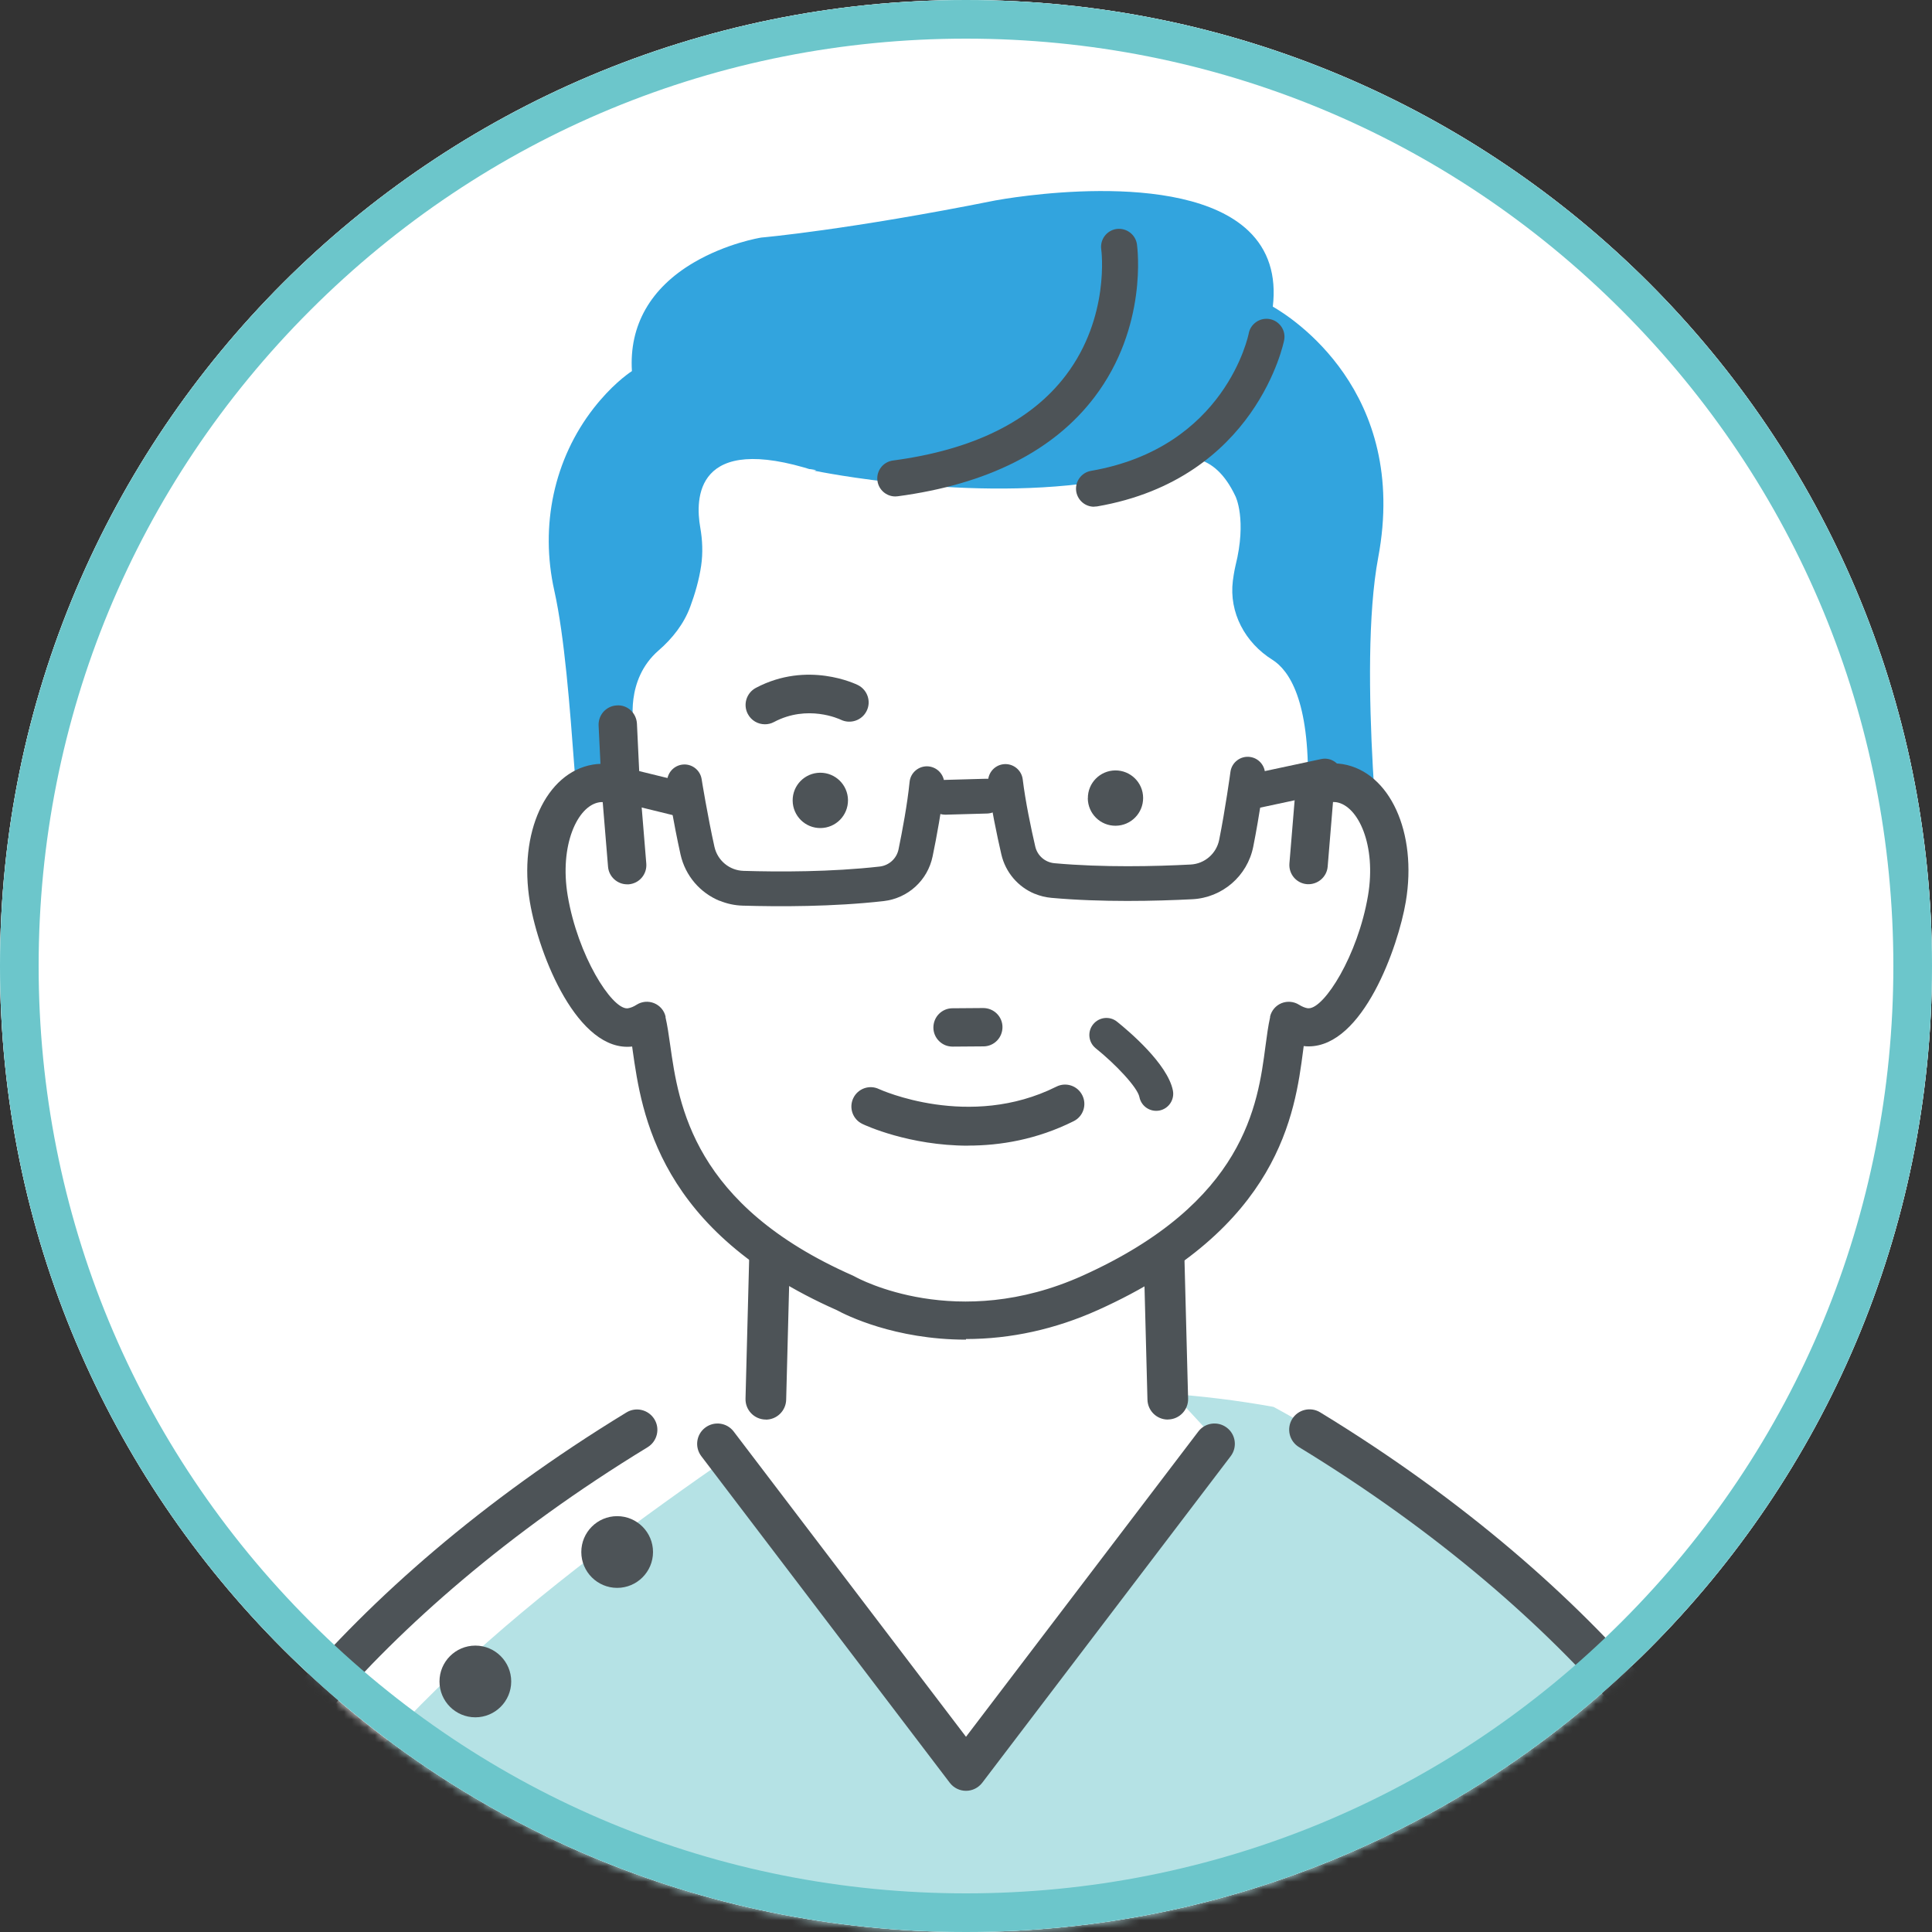<svg width="250" height="250" viewBox="0 0 250 250" fill="none" xmlns="http://www.w3.org/2000/svg">
<rect x="0" y="0" width="250" height="250" fill="#333333" stroke="none"/>
<path d="M125 250C194.036 250 250 194.036 250 125C250 55.964 194.036 0 125 0C55.964 0 0 55.964 0 125C0 194.036 55.964 250 125 250Z" fill="white"/>
<path d="M125 250C194.036 250 250 194.036 250 125C250 55.964 194.036 0 125 0C55.964 0 0 55.964 0 125C0 194.036 55.964 250 125 250Z" fill="white"/>
<mask id="mask0_7_15558" style="mask-type:luminance" maskUnits="userSpaceOnUse" x="0" y="0" width="250" height="250">
<path d="M125 250C194.036 250 250 194.036 250 125C250 55.964 194.036 0 125 0C55.964 0 0 55.964 0 125C0 194.036 55.964 250 125 250Z" fill="white"/>
</mask>
<g mask="url(#mask0_7_15558)">
<path d="M9.31 334.34C9.31 334.34 10.79 285.971 23.93 246.551C32.84 219.821 58.53 194.88 87.01 182.25C87.01 182.25 128.04 175.51 169.07 184.7C169.07 184.7 236.97 233.9 242.48 336.17L9.31 334.33V334.34Z" fill="white"/>
<path d="M20.95 334.42C20.95 334.42 21.78 291.48 33.79 251.71C41.3 226.84 72.27 203.84 94.83 188.2C94.83 188.2 126.42 175.11 164.79 182.05C164.79 182.05 204.19 202.791 221.5 232.471C236.28 257.811 232.06 270.481 242.49 336.181L20.95 334.431V334.42Z" fill="#B5E2E5"/>
<path d="M49.63 336.471C48.21 336.471 47.04 335.341 47 333.911L45.01 258.86L38.37 236.531C37.95 235.141 38.75 233.671 40.14 233.251C41.54 232.831 43 233.631 43.42 235.021L50.16 257.681C50.23 257.901 50.26 258.13 50.27 258.36L52.27 333.761C52.31 335.211 51.16 336.421 49.71 336.461C49.69 336.461 49.66 336.461 49.64 336.461L49.63 336.471Z" fill="#4D5357"/>
<path d="M10.31 337.48C10.25 337.48 10.19 337.48 10.13 337.48C8.68 337.38 7.58 336.13 7.68 334.68C10.09 298.54 19.24 250.771 19.34 250.301C19.36 250.221 19.38 250.141 19.4 250.051C24.31 233.361 43.4 205.73 81.06 182.77C82.3 182.01 83.92 182.41 84.68 183.65C85.44 184.89 85.04 186.51 83.8 187.27C47.52 209.39 29.19 235.62 24.49 251.42C23.97 254.15 15.27 300.13 12.94 335.04C12.85 336.43 11.69 337.5 10.31 337.5V337.48Z" fill="#4D5357"/>
<path d="M63.97 217.57C63.97 218.93 62.87 220.03 61.51 220.03C60.15 220.03 59.05 218.93 59.05 217.57C59.05 216.21 60.15 215.11 61.51 215.11C62.87 215.11 63.97 216.21 63.97 217.57Z" fill="#4D5357"/>
<path d="M61.51 222.22C58.95 222.22 56.87 220.141 56.87 217.581C56.87 215.021 58.95 212.94 61.51 212.94C64.07 212.94 66.15 215.021 66.15 217.581C66.15 220.141 64.07 222.22 61.51 222.22ZM61.51 217.301C61.36 217.301 61.23 217.421 61.23 217.581C61.23 217.881 61.78 217.881 61.78 217.581C61.78 217.431 61.66 217.301 61.5 217.301H61.51Z" fill="#4D5357"/>
<path d="M82.32 200.831C82.32 202.191 81.22 203.291 79.86 203.291C78.5 203.291 77.4 202.191 77.4 200.831C77.4 199.471 78.5 198.371 79.86 198.371C81.22 198.371 82.32 199.471 82.32 200.831Z" fill="#4D5357"/>
<path d="M79.86 205.47C77.3 205.47 75.22 203.391 75.22 200.831C75.22 198.271 77.3 196.19 79.86 196.19C82.42 196.19 84.5 198.271 84.5 200.831C84.5 203.391 82.42 205.47 79.86 205.47ZM79.86 200.551C79.71 200.551 79.58 200.671 79.58 200.831C79.58 201.131 80.13 201.131 80.13 200.831C80.13 200.681 80.01 200.551 79.85 200.551H79.86Z" fill="#4D5357"/>
<path d="M102.27 133.59L99.5 178.29L90.8 184.61L124.81 228.52L156.85 185.8L152.1 180.66L148.15 135.17L102.27 133.59Z" fill="white"/>
<path d="M200.1 336.47C200.1 336.47 200.05 336.47 200.03 336.47C198.58 336.43 197.43 335.22 197.47 333.77L199.47 258.37C199.47 258.14 199.51 257.91 199.58 257.69L206.32 235.03C206.73 233.63 208.2 232.84 209.6 233.26C210.99 233.67 211.79 235.14 211.37 236.54L204.73 258.87L202.74 333.92C202.7 335.35 201.53 336.48 200.11 336.48L200.1 336.47Z" fill="#4D5357"/>
<path d="M241.57 337.48C240.19 337.48 239.04 336.41 238.94 335.02C236.61 300.11 227.91 254.14 227.39 251.4C222.69 235.6 204.36 209.37 168.08 187.25C166.84 186.49 166.45 184.87 167.2 183.63C167.96 182.39 169.58 182 170.82 182.75C208.48 205.71 227.57 233.35 232.48 250.03C232.5 250.11 232.52 250.19 232.54 250.28C232.63 250.76 241.79 298.53 244.2 334.66C244.3 336.11 243.2 337.37 241.75 337.46C241.69 337.46 241.63 337.46 241.57 337.46V337.48Z" fill="#4D5357"/>
<path d="M125 231.73C124.18 231.73 123.4 231.35 122.9 230.69L90.75 188.43C89.87 187.27 90.09 185.62 91.25 184.74C92.41 183.86 94.06 184.08 94.94 185.24L125 224.74L155.06 185.24C155.94 184.08 157.59 183.86 158.75 184.74C159.91 185.62 160.13 187.27 159.25 188.43L127.1 230.69C126.6 231.34 125.83 231.73 125 231.73Z" fill="#4D5357"/>
<path d="M109.31 166.19C106.99 164.83 104.88 163.371 102.96 161.841L99.87 161.561C102.35 163.711 105.15 165.761 108.33 167.621C108.63 167.811 115.49 172.051 125.15 172.051C130.87 172.051 136.43 170.571 141.66 167.651C143.86 166.361 145.87 164.981 147.73 163.551H144.79C143.51 164.461 142.16 165.34 140.73 166.19C124.1 175.45 109.32 166.19 109.32 166.19H109.31Z" fill="#4D5357"/>
<path d="M125.15 172.45C115.45 172.45 108.56 168.24 108.13 167.97C104.76 165.99 101.81 163.8 99.21 161.51L98.54 161.45C101.25 163.89 104.35 166.21 107.92 168.3C108.22 168.49 115.26 172.84 125.15 172.84C131.01 172.84 136.69 171.33 142.05 168.34C144.59 166.85 146.9 165.24 149 163.55H148.36C146.38 165.11 144.22 166.6 141.85 168C135.87 171.33 130.13 172.45 125.15 172.45Z" fill="#4D5357"/>
<path d="M125.15 172.06C115.49 172.06 108.63 167.82 108.33 167.63C105.15 165.77 102.35 163.72 99.87 161.57L99.21 161.51C101.8 163.8 104.76 165.99 108.13 167.97C108.56 168.24 115.44 172.45 125.15 172.45C130.14 172.45 135.87 171.34 141.85 168C144.22 166.61 146.38 165.11 148.36 163.55H147.73C145.87 164.99 143.86 166.36 141.66 167.65C136.42 170.57 130.87 172.05 125.15 172.05V172.06Z" fill="#4D5357"/>
<path d="M99.1 183.69C99.1 183.69 99.05 183.69 99.03 183.69C97.58 183.65 96.43 182.44 96.47 180.99L97.03 159.51C97.07 158.06 98.29 156.89 99.73 156.95C101.18 156.99 102.33 158.2 102.29 159.65L101.73 181.13C101.69 182.56 100.52 183.7 99.1 183.7V183.69Z" fill="#4D5357"/>
<path d="M151.11 183.69C149.69 183.69 148.52 182.56 148.48 181.12L147.92 159.64C147.88 158.19 149.03 156.98 150.48 156.94C151.93 156.89 153.14 158.05 153.18 159.5L153.74 180.98C153.78 182.43 152.63 183.64 151.18 183.68C151.16 183.68 151.13 183.68 151.11 183.68V183.69Z" fill="#4D5357"/>
<path d="M179.02 115.92C178.99 115.63 175.62 86.63 178.34 72.14C182.38 50.61 167 40.99 164.7 39.68C165.18 35.62 164.12 32.32 161.55 29.87C152.82 21.56 129.76 25.76 128.78 25.94C109.8 29.74 98.66 30.73 98.51 30.74C98.33 30.77 94.01 31.48 89.76 33.98C84.16 37.27 81.4 42.12 81.77 48.02C81.09 48.47 79.08 49.93 76.82 52.82C71.7 59.39 69.84 68 71.73 76.44C73.05 82.36 73.74 91.47 74.34 99.51C74.95 107.56 75.52 115.15 76.62 118.51L77.49 118.3C77.42 117.87 77.42 116.87 77.83 116.71C78.51 116.44 81.81 117.11 95.83 137.15L95.98 137.36L156.16 132.34H156.28L179.03 116.18L179 115.91L179.02 115.92Z" fill="#32A4DE"/>
<path d="M101.41 60.94C101.48 60.91 105.61 60.88 105.61 60.88C105.34 60.571 101.22 60.62 101.41 60.94Z" fill="white"/>
<path d="M174.64 101.4C173.57 101.22 172.49 101.39 171.44 101.82L170.45 101.73L170.47 101.52L169.24 101.64C169.46 90.65 166.82 86.74 164.64 85.37C161.12 83.17 159.02 79.28 159.53 75.16C159.68 73.99 159.87 73.21 159.87 73.21C161.37 67.22 159.87 64.22 159.87 64.22C157.04 58.21 152.96 58.96 150.82 59.91C148.41 60.98 145.84 61.69 143.24 62.14C125.75 65.14 105.48 60.93 105.48 60.93C89.87 55.88 89.97 64.61 90.61 68.24C90.9 69.88 90.97 71.55 90.73 73.19C90.46 75.07 89.9 76.93 89.32 78.5C88.5 80.73 87.01 82.62 85.22 84.17C80.83 87.98 82 93.83 82 93.83L81.2 93.76L81.58 101.8C80.54 101.36 79.46 101.2 78.38 101.38C73.75 102.16 71.02 108.85 72.28 116.32C73.54 123.79 78.31 133.7 82.94 132.93C83.67 132.8 84.35 132.52 84.98 132.12C86.6 138.87 85.07 156.04 110.65 167.32C110.65 167.32 124.72 175.28 142.37 167.32C168.48 155.55 166.42 138.87 168.04 132.12C168.67 132.52 169.34 132.8 170.07 132.93C174.7 133.71 179.47 123.79 180.73 116.32C181.99 108.86 179.25 102.17 174.63 101.38L174.64 101.4Z" fill="white"/>
<path d="M149.6 143.74C148.57 143.74 147.65 143.01 147.44 141.96C147.19 140.69 144.31 137.67 141.79 135.65C140.84 134.89 140.68 133.5 141.45 132.55C142.21 131.6 143.6 131.44 144.55 132.21C146.07 133.43 151.08 137.66 151.77 141.1C152.01 142.3 151.23 143.46 150.04 143.7C149.89 143.73 149.75 143.74 149.6 143.74Z" fill="#4D5357"/>
<path d="M141.57 65.12C140.67 65.12 139.87 64.47 139.71 63.55C139.53 62.52 140.22 61.55 141.25 61.37C159.06 58.3 161.99 43.4 162.02 43.25C162.21 42.23 163.19 41.54 164.21 41.74C165.23 41.93 165.91 42.91 165.72 43.93C165.69 44.11 162.25 61.58 141.88 65.09C141.77 65.11 141.66 65.12 141.56 65.12H141.57Z" fill="#4D5357"/>
<path d="M141.57 65.57C140.43 65.57 139.47 64.75 139.27 63.63C139.05 62.36 139.91 61.15 141.17 60.93C158.61 57.92 161.55 43.31 161.58 43.17C161.69 42.55 162.04 42.02 162.56 41.66C163.07 41.31 163.69 41.18 164.3 41.29C164.91 41.4 165.44 41.75 165.8 42.26C166.15 42.77 166.29 43.39 166.17 44.01C166.14 44.19 162.6 61.97 141.96 65.53C141.82 65.55 141.69 65.56 141.56 65.56L141.57 65.57ZM163.87 42.15C163.58 42.15 163.31 42.24 163.07 42.4C162.75 42.62 162.54 42.95 162.47 43.33C162.44 43.48 159.48 58.69 141.33 61.82C140.55 61.95 140.03 62.7 140.16 63.48C140.29 64.25 141.02 64.78 141.82 64.65C161.8 61.2 165.26 44.02 165.29 43.85C165.36 43.47 165.28 43.09 165.06 42.78C164.84 42.46 164.52 42.25 164.14 42.18C164.05 42.16 163.96 42.15 163.87 42.15Z" fill="#4D5357"/>
<path d="M115.85 63.79C114.92 63.79 114.11 63.1 113.98 62.15C113.84 61.12 114.57 60.17 115.6 60.03C126.07 58.64 133.7 54.87 138.28 48.82C144.13 41.1 142.95 32.29 142.94 32.2C142.79 31.17 143.51 30.21 144.54 30.07C145.57 29.93 146.53 30.64 146.67 31.67C146.73 32.09 148.07 42.14 141.28 51.1C136.06 57.98 127.59 62.25 116.09 63.77C116.01 63.78 115.92 63.79 115.84 63.79H115.85Z" fill="#4D5357"/>
<path d="M115.85 64.24C114.69 64.24 113.69 63.37 113.54 62.21C113.37 60.93 114.27 59.76 115.55 59.59C125.89 58.22 133.42 54.51 137.93 48.55C143.66 40.99 142.52 32.36 142.5 32.27C142.32 30.99 143.21 29.81 144.48 29.63C145.75 29.46 146.94 30.34 147.12 31.61C147.18 32.04 148.54 42.27 141.64 51.37C136.35 58.35 127.77 62.67 116.15 64.22C116.04 64.23 115.94 64.24 115.84 64.24H115.85ZM144.81 30.5C144.74 30.5 144.68 30.5 144.61 30.51C144.23 30.56 143.9 30.76 143.67 31.07C143.44 31.38 143.34 31.76 143.4 32.13C143.41 32.21 144.58 41.25 138.65 49.08C133.99 55.23 126.26 59.06 115.67 60.46C114.89 60.56 114.33 61.29 114.44 62.07C114.54 62.84 115.26 63.4 116.05 63.3C127.42 61.79 135.8 57.59 140.94 50.8C147.61 41.99 146.3 32.12 146.24 31.71C146.14 31 145.52 30.48 144.81 30.48V30.5Z" fill="#4D5357"/>
<path d="M173.73 99.231C172.35 99.001 170.94 99.171 169.54 99.721C169.5 99.731 169.46 99.751 169.42 99.76C169.39 99.77 169.36 99.781 169.33 99.791C169.3 99.801 169.27 99.821 169.24 99.841C169.16 99.881 169.08 99.921 169 99.971C168.95 100 168.9 100.041 168.85 100.071C168.79 100.121 168.73 100.17 168.67 100.22C168.62 100.26 168.58 100.311 168.53 100.361C168.48 100.421 168.43 100.471 168.39 100.541C168.35 100.591 168.32 100.65 168.28 100.71C168.24 100.77 168.21 100.841 168.18 100.911C168.15 100.971 168.13 101.041 168.1 101.101C168.08 101.171 168.05 101.241 168.04 101.311C168.02 101.381 168.01 101.461 168 101.541C168 101.581 167.98 101.621 167.98 101.661L167.14 111.821C167.04 113.031 167.94 114.09 169.15 114.19C169.21 114.19 169.27 114.19 169.33 114.19C170.46 114.19 171.42 113.321 171.52 112.171L172.23 103.561C172.49 103.541 172.75 103.541 173 103.581C175.94 104.081 178.43 109.29 177.3 115.98C175.98 123.78 171.45 131.151 169.18 130.781C168.77 130.711 168.37 130.551 167.95 130.281C167.35 129.901 166.61 129.841 165.95 130.101C165.29 130.371 164.81 130.931 164.64 131.621L164.66 131.641C164.4 132.741 164.23 133.99 164.04 135.44C163.04 143.06 161.37 155.821 140.22 165.351C123.85 172.731 110.99 165.74 110.46 165.44C110.4 165.4 110.33 165.371 110.27 165.341C89.44 156.161 87.58 143.091 86.47 135.291C86.27 133.901 86.1 132.691 85.85 131.641L85.87 131.621C85.7 130.931 85.22 130.361 84.56 130.101C83.9 129.831 83.16 129.901 82.56 130.281C82.14 130.541 81.74 130.711 81.34 130.781C79.06 131.151 74.53 123.78 73.21 115.98C72.08 109.29 74.57 104.071 77.51 103.581C77.76 103.541 78.02 103.541 78.28 103.561L78.99 112.171C79.08 113.321 80.05 114.19 81.18 114.19C81.24 114.19 81.3 114.19 81.36 114.19C82.57 114.09 83.47 113.031 83.37 111.821L82.54 101.69L82.16 93.701C82.1 92.49 81.1 91.531 79.86 91.611C78.65 91.671 77.71 92.701 77.77 93.911L78.02 99.161C77.61 99.161 77.19 99.191 76.78 99.26C70.87 100.261 67.39 107.93 68.87 116.73C70.05 123.72 75.12 136.281 82.06 135.141C82.1 135.401 82.14 135.66 82.17 135.94C83.33 144.06 85.48 159.161 108.44 169.321C109.39 169.841 115.77 173.101 125.03 173.101C130 173.101 135.8 172.161 142.03 169.351C165.39 158.821 167.33 144.001 168.38 136.041C168.42 135.731 168.46 135.431 168.5 135.151C168.79 135.201 169.08 135.22 169.37 135.22C175.84 135.22 180.54 123.421 181.67 116.741C183.15 107.941 179.68 100.271 173.76 99.27L173.73 99.231Z" fill="#4D5357"/>
<path d="M125 173.35C115.77 173.35 109.45 170.17 108.28 169.53C85.2 159.32 83.03 144.11 81.87 135.94L81.8 135.421C74.79 136.201 69.75 123.72 68.57 116.74C67.06 107.79 70.64 99.97 76.71 98.94C77.03 98.89 77.36 98.85 77.7 98.841L77.46 93.88C77.43 93.221 77.66 92.581 78.1 92.091C78.55 91.6 79.16 91.31 79.82 91.28C80.46 91.23 81.1 91.451 81.59 91.891C82.09 92.341 82.38 92.96 82.42 93.641L82.8 101.631L83.63 111.75C83.68 112.41 83.48 113.05 83.05 113.56C82.62 114.07 82.02 114.371 81.36 114.431C81.29 114.431 81.22 114.431 81.15 114.431C79.87 114.431 78.78 113.431 78.68 112.151L77.99 103.79C77.83 103.79 77.67 103.79 77.53 103.82C74.72 104.29 72.37 109.371 73.46 115.901C74.77 123.671 79.11 130.48 81.13 130.48C81.18 130.48 81.22 130.48 81.26 130.47C81.63 130.41 81.99 130.26 82.38 130.01C83.06 129.58 83.9 129.51 84.64 129.81C85.38 130.11 85.94 130.75 86.12 131.53C86.12 131.57 86.13 131.611 86.12 131.651C86.36 132.691 86.53 133.86 86.72 135.21C87.82 142.98 89.67 155.94 110.36 165.06C110.43 165.09 110.51 165.131 110.58 165.171C111.12 165.471 123.84 172.39 140.09 165.07C161.1 155.6 162.76 142.941 163.75 135.381C163.94 133.971 164.1 132.741 164.35 131.641C164.35 131.601 164.35 131.57 164.35 131.53C164.54 130.75 165.09 130.11 165.83 129.81C166.58 129.51 167.42 129.59 168.09 130.01C168.48 130.25 168.85 130.41 169.22 130.47C169.26 130.47 169.31 130.47 169.35 130.47C171.37 130.47 175.7 123.661 177.02 115.891C178.12 109.371 175.76 104.29 172.95 103.81C172.81 103.79 172.66 103.78 172.49 103.78L171.8 112.141C171.69 113.491 170.49 114.511 169.12 114.411C167.75 114.301 166.74 113.1 166.85 111.73L167.69 101.57C167.69 101.57 167.71 101.48 167.71 101.46C167.73 101.34 167.74 101.261 167.76 101.171C167.78 101.091 167.8 101.02 167.83 100.94C167.86 100.86 167.89 100.79 167.92 100.72C167.96 100.64 167.99 100.57 168.04 100.5C168.08 100.43 168.12 100.37 168.16 100.31C168.21 100.24 168.26 100.18 168.32 100.11C168.37 100.06 168.42 100 168.48 99.95C168.54 99.89 168.61 99.83 168.68 99.78C168.73 99.74 168.79 99.701 168.85 99.66C168.93 99.611 169.02 99.56 169.11 99.52C169.15 99.5 169.17 99.48 169.2 99.47C169.2 99.47 169.27 99.45 169.28 99.44C169.36 99.41 169.41 99.4 169.45 99.38C170.89 98.82 172.35 98.65 173.77 98.88C179.84 99.91 183.42 107.721 181.91 116.681C180.92 122.541 176.38 135.401 169.33 135.401C169.12 135.401 168.92 135.39 168.7 135.36L168.62 135.97C167.57 143.99 165.61 158.91 142.11 169.5C136.56 172 130.8 173.27 125 173.27V173.35ZM82.04 134.83C82.1 134.83 82.16 134.851 82.21 134.881C82.27 134.931 82.31 134.99 82.32 135.07L82.43 135.871C83.58 143.931 85.71 158.93 108.53 169.03C109.7 169.67 115.91 172.79 125 172.79C130.72 172.79 136.4 171.54 141.88 169.07C165.09 158.6 167.03 143.89 168.06 135.98L168.18 135.08C168.19 135 168.23 134.941 168.29 134.891C168.35 134.841 168.43 134.82 168.5 134.84C168.79 134.89 169.06 134.911 169.33 134.911C175.65 134.911 180.27 123.021 181.35 116.661C182.8 108.021 179.43 100.49 173.67 99.52C172.36 99.3 171 99.46 169.63 99.99L169.51 100.03L169.31 99.8L169.42 100.06C169.42 100.06 169.37 100.09 169.34 100.1C169.27 100.13 169.2 100.17 169.14 100.21C169.09 100.24 169.05 100.27 169.01 100.3C168.95 100.34 168.9 100.381 168.85 100.431C168.81 100.471 168.77 100.51 168.73 100.55C168.69 100.6 168.65 100.65 168.61 100.7C168.57 100.75 168.54 100.8 168.52 100.84C168.49 100.9 168.46 100.95 168.43 101.01C168.4 101.06 168.38 101.121 168.36 101.181C168.34 101.241 168.32 101.3 168.31 101.36C168.29 101.42 168.28 101.49 168.27 101.55C168.27 101.55 168.26 101.621 168.25 101.631L167.41 111.81C167.32 112.86 168.11 113.791 169.16 113.881C169.21 113.881 169.27 113.881 169.32 113.881C170.31 113.881 171.14 113.111 171.23 112.121L171.94 103.51C171.95 103.37 172.06 103.26 172.2 103.25C172.52 103.22 172.79 103.23 173.04 103.27C176.11 103.79 178.73 109.14 177.58 116C176.32 123.46 171.79 131.47 169.13 131.04C168.68 130.96 168.25 130.79 167.79 130.5C167.27 130.17 166.62 130.11 166.04 130.35C165.5 130.57 165.08 131.03 164.92 131.6C164.92 131.63 164.92 131.67 164.92 131.7C164.66 132.8 164.5 134.04 164.31 135.47C163.3 143.15 161.62 156 140.32 165.6C123.82 173.04 110.85 165.981 110.31 165.681C110.26 165.651 110.2 165.62 110.14 165.6C89.16 156.35 87.29 143.19 86.17 135.33C85.97 133.93 85.8 132.74 85.55 131.7C85.55 131.66 85.55 131.63 85.55 131.59C85.39 131.03 84.98 130.57 84.43 130.35C83.86 130.12 83.21 130.18 82.68 130.51C82.23 130.79 81.8 130.97 81.35 131.05C78.64 131.49 74.15 123.48 72.89 116.02C71.73 109.16 74.35 103.81 77.42 103.29C77.67 103.25 77.95 103.24 78.26 103.27C78.4 103.28 78.51 103.39 78.52 103.53L79.23 112.141C79.32 113.181 80.22 113.961 81.3 113.891C82.35 113.801 83.14 112.88 83.05 111.82L82.22 101.69L81.84 93.69C81.82 93.16 81.59 92.68 81.2 92.331C80.83 92.001 80.35 91.831 79.84 91.871C79.32 91.891 78.85 92.12 78.51 92.49C78.17 92.87 77.99 93.361 78.01 93.871L78.26 99.121C78.26 99.201 78.24 99.27 78.18 99.331C78.13 99.391 78.05 99.421 77.97 99.421C77.57 99.421 77.17 99.45 76.78 99.52C71.02 100.49 67.65 108.021 69.11 116.661C70.27 123.541 75.24 135.95 81.97 134.84C81.99 134.84 82 134.84 82.02 134.84L82.04 134.83Z" fill="#4D5357"/>
<path d="M170.46 103.53C170.4 103.53 170.34 103.53 170.28 103.53C169.3 103.43 168.58 102.55 168.68 101.57L168.7 101.36C168.8 100.38 169.68 99.66 170.66 99.76C171.64 99.86 172.36 100.74 172.26 101.72L172.24 101.93C172.15 102.85 171.37 103.54 170.46 103.54V103.53Z" fill="#4D5357"/>
<path d="M98.98 93.721C98.08 93.721 97.22 93.241 96.77 92.391C96.12 91.171 96.59 89.66 97.81 89.01C104.5 85.471 110.75 88.521 111.02 88.651C112.25 89.271 112.76 90.77 112.14 92.001C111.53 93.231 110.03 93.731 108.8 93.131C108.6 93.041 104.5 91.121 100.15 93.431C99.78 93.631 99.38 93.721 98.98 93.721Z" fill="#4D5357"/>
<path d="M140.76 103.301C140.78 105.281 142.39 106.871 144.37 106.851C146.35 106.831 147.93 105.221 147.92 103.241C147.91 101.261 146.29 99.68 144.32 99.691C142.34 99.71 140.75 101.321 140.77 103.301H140.76Z" fill="#4D5357"/>
<path d="M102.57 103.6C102.59 105.58 104.2 107.17 106.18 107.15C108.16 107.13 109.74 105.52 109.73 103.54C109.71 101.56 108.1 99.98 106.12 99.99C104.14 100.01 102.55 101.62 102.57 103.6Z" fill="#4D5357"/>
<path d="M127.25 135.09C128.45 135.09 129.42 134.1 129.41 132.9C129.41 131.7 128.42 130.73 127.22 130.74L123.24 130.77C122.04 130.77 121.07 131.76 121.08 132.96C121.08 134.16 122.07 135.13 123.27 135.12L127.25 135.09Z" fill="#4D5357"/>
<path d="M122.32 135.25C122.03 135.13 121.75 134.95 121.52 134.72C121.05 134.26 120.78 133.63 120.78 132.97C120.78 132.31 121.03 131.68 121.49 131.21C121.95 130.74 122.58 130.47 123.24 130.47L127.22 130.44C127.88 130.44 128.51 130.691 128.98 131.151C129.45 131.611 129.72 132.241 129.72 132.901C129.72 133.561 129.47 134.191 129.01 134.661C128.55 135.131 127.92 135.401 127.26 135.401L123.28 135.431C122.95 135.431 122.62 135.37 122.32 135.25ZM127.94 131.181C127.71 131.091 127.47 131.041 127.22 131.041L123.24 131.071C122.74 131.071 122.27 131.271 121.92 131.631C121.57 131.991 121.38 132.46 121.38 132.96C121.38 133.46 121.58 133.931 121.94 134.281C122.3 134.631 122.77 134.821 123.27 134.821L127.25 134.791C127.75 134.791 128.22 134.59 128.57 134.23C128.92 133.87 129.11 133.401 129.11 132.901C129.11 132.401 128.91 131.931 128.55 131.581C128.37 131.411 128.17 131.271 127.95 131.181H127.94Z" fill="#4D5357"/>
<path d="M125.29 148.25C117.65 148.25 111.96 145.62 111.6 145.44C110.35 144.85 109.82 143.36 110.41 142.11C111 140.86 112.49 140.33 113.73 140.92C113.88 140.99 125.43 146.25 136.7 140.61C137.93 139.99 139.44 140.49 140.05 141.73C140.67 142.96 140.17 144.47 138.93 145.08C134.17 147.46 129.44 148.24 125.28 148.24L125.29 148.25Z" fill="#4D5357"/>
<path d="M93.12 116.57C90.61 115.54 88.68 113.34 88.06 110.57C87.17 106.58 86.38 101.74 86.35 101.53C86.15 100.3 86.99 99.15 88.21 98.95C89.44 98.75 90.59 99.591 90.79 100.81C90.79 100.86 91.59 105.73 92.45 109.58C92.85 111.36 94.4 112.64 96.22 112.69C100.79 112.83 107.55 112.841 113.83 112.131C115.04 111.991 116.02 111.101 116.27 109.911C116.76 107.521 117.41 104.07 117.7 101.19C117.82 99.95 118.93 99.051 120.16 99.171C121.4 99.301 122.3 100.401 122.18 101.631C121.87 104.701 121.2 108.31 120.68 110.81C120.04 113.92 117.49 116.241 114.34 116.601C107.81 117.341 100.81 117.33 96.1 117.19C95.06 117.16 94.06 116.94 93.14 116.56L93.12 116.57Z" fill="#4D5357"/>
<path d="M78.51 103.36C77.5 102.95 76.91 101.84 77.18 100.74C77.48 99.53 78.69 98.79 79.9 99.09L89.12 101.35C90.32 101.64 91.07 102.86 90.77 104.07C90.47 105.28 89.26 106.02 88.05 105.72L78.83 103.46C78.72 103.43 78.61 103.4 78.51 103.36Z" fill="#4D5357"/>
<path d="M133.92 115.67C131.76 114.79 130.11 112.9 129.57 110.54C129 108.06 128.24 104.46 127.87 101.4C127.72 100.17 128.6 99.04 129.83 98.89C131.06 98.74 132.19 99.62 132.34 100.85C132.69 103.72 133.41 107.16 133.96 109.53C134.23 110.72 135.23 111.59 136.45 111.7C142.73 112.27 149.5 112.11 154.06 111.87C155.88 111.78 157.4 110.46 157.76 108.68C158.54 104.81 159.22 99.92 159.22 99.87C159.39 98.64 160.53 97.78 161.76 97.95C162.99 98.12 163.85 99.26 163.68 100.49C163.65 100.7 162.97 105.56 162.17 109.56C161.41 113.36 158.17 116.16 154.29 116.36C149.58 116.6 142.58 116.77 136.04 116.18C135.3 116.11 134.59 115.94 133.92 115.66V115.67Z" fill="#4D5357"/>
<path d="M160.62 104.63C159.95 104.36 159.43 103.77 159.27 103.02C159.01 101.8 159.79 100.61 161 100.35L170.97 98.22C172.18 97.96 173.38 98.74 173.64 99.95C173.9 101.17 173.12 102.36 171.91 102.62L161.94 104.75C161.48 104.85 161.02 104.8 160.62 104.63Z" fill="#4D5357"/>
<path d="M121.45 105.25C120.65 104.92 120.08 104.15 120.05 103.23C120.02 101.99 121 100.95 122.24 100.92L127.61 100.77C128.85 100.74 129.89 101.72 129.92 102.96C129.95 104.2 128.97 105.24 127.73 105.27L122.36 105.42C122.04 105.42 121.73 105.37 121.45 105.25Z" fill="#4D5357"/>
</g>
<path d="M125 5C157.05 5 187.19 17.48 209.85 40.15C232.52 62.82 245 92.95 245 125C245 157.05 232.52 187.19 209.85 209.85C187.18 232.51 157.05 245 125 245C92.95 245 62.81 232.52 40.15 209.85C17.48 187.18 5 157.05 5 125C5 92.95 17.48 62.81 40.15 40.15C62.81 17.49 92.95 5 125 5ZM125 0C55.96 0 0 55.96 0 125C0 194.04 55.96 250 125 250C194.04 250 250 194.04 250 125C250 55.96 194.04 0 125 0Z" fill="#6CC6CB"/>
</svg>
